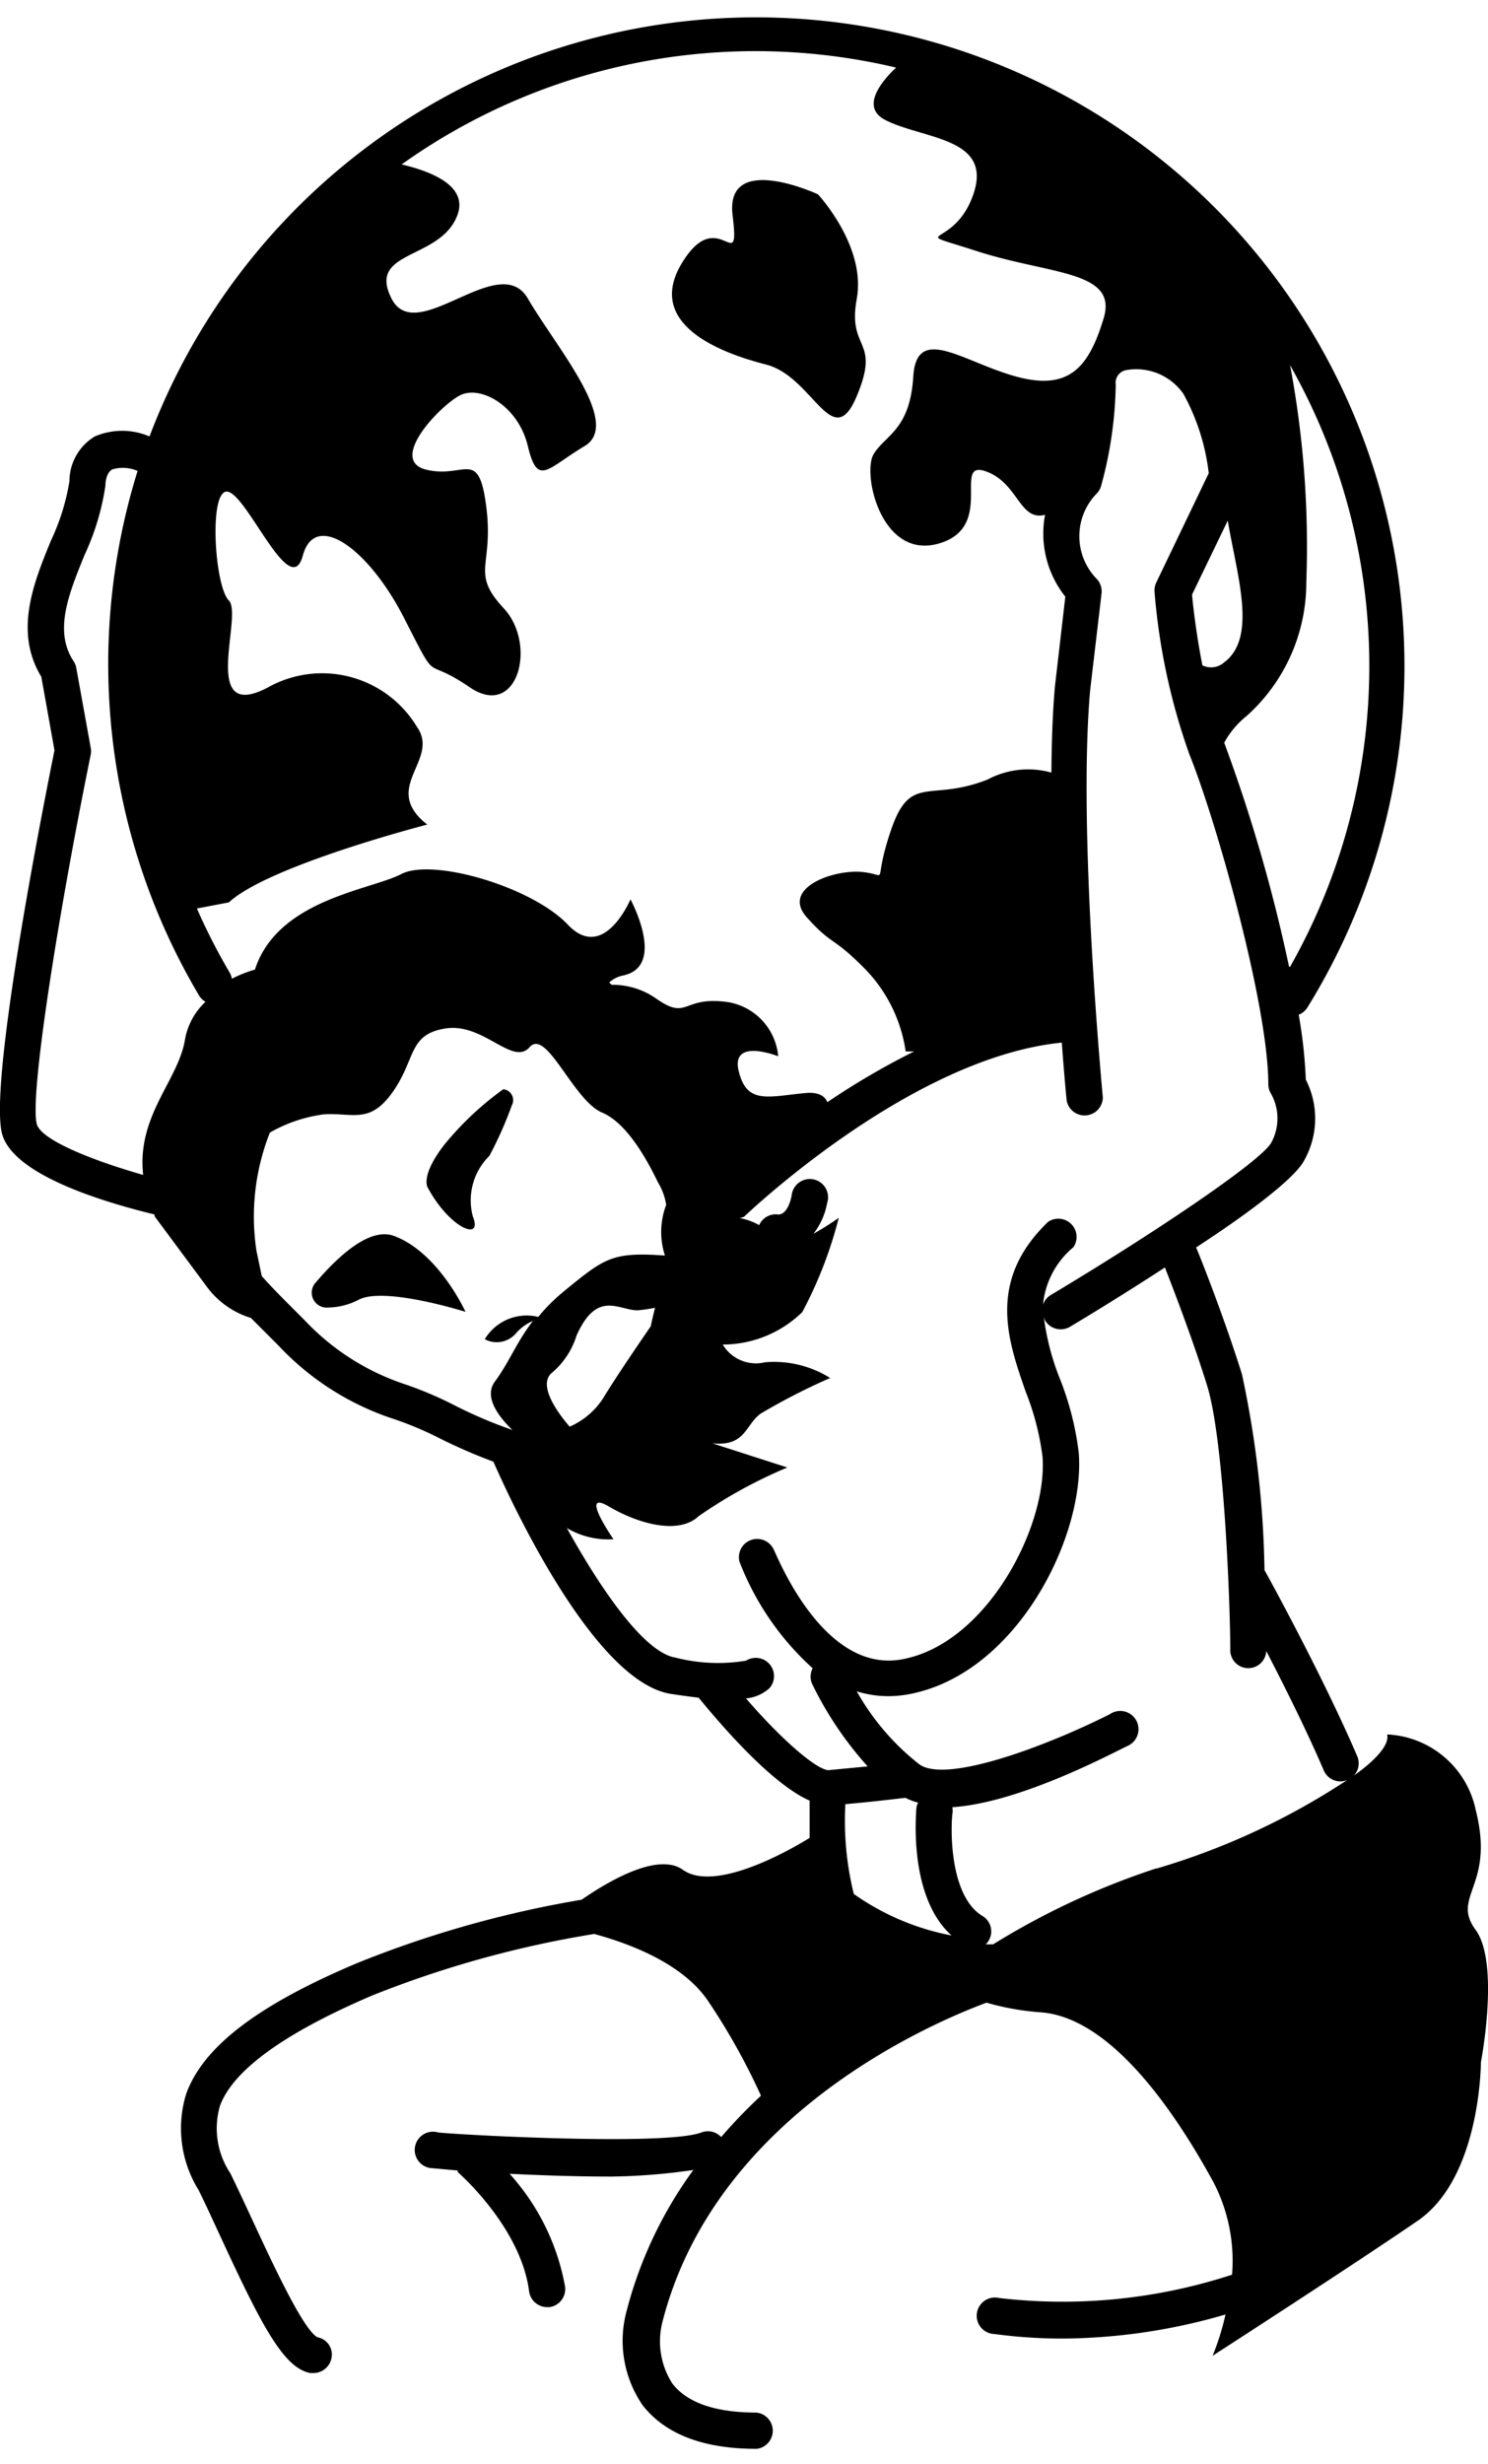 <svg xmlns="http://www.w3.org/2000/svg" data-name="Layer 1" viewBox="0 0 58.72 96" x="0px" y="0px" width="58px" height="96px"><title>14</title><path d="M36.17,50.15c-1-.35-2.28.92-3.06,1.83a.59.59,0,0,0,.48,1,2.69,2.69,0,0,0,1.19-.3c1-.55,4.23.47,4.23.47S37.94,50.79,36.17,50.15Z" transform="translate(-20.64 -2)"/><path d="M39.95,47a14.93,14.93,0,0,0,.89-2,.43.43,0,0,0-.34-.63,12.15,12.15,0,0,0-2.32,2.18c-.95,1.22-.67,1.68-.67,1.68.86,1.62,2.2,2.17,1.79,1.16A2.46,2.46,0,0,1,39.95,47Z" transform="translate(-20.64 -2)"/><path d="M50.89,15.79c1.84.48,2.6,3.53,3.56,1.24s-.38-1.77,0-3.84-1.53-4.12-1.53-4.12-3.68-1.71-3.37.83-.55-.51-2,1.88S49,15.31,50.89,15.79Z" transform="translate(-20.64 -2)"/><path d="M78.88,77.54c-1-1.34.76-1.72,0-4.72a3.75,3.75,0,0,0-3.5-3c.1.39-.43,1-1.31,1.62a.71.71,0,0,0,.13-.76c-1.34-3.13-3.56-7.17-3.66-7.34h0a39.5,39.5,0,0,0-.89-7.73c-.75-2.39-1.76-4.91-1.81-5,2-1.3,3.81-2.66,4.23-3.37a3.37,3.37,0,0,0,.1-3.25,18.93,18.93,0,0,0-.28-2.56.71.71,0,0,0,.34-.28A25.59,25.59,0,1,0,26.54,18.62a2.74,2.74,0,0,0-2.16,0,2.07,2.07,0,0,0-1,1.77,8.8,8.8,0,0,1-.73,2.34c-.69,1.68-1.46,3.59-.38,5.37L22.79,31c-.51,2.52-2.64,13.37-2.05,15.19.49,1.52,3.7,2.56,6,3.12l0,.07,2.07,2.79a3.37,3.37,0,0,0,1.73,1.22l.74.74.35.35a10.83,10.83,0,0,0,4.56,2.9,13.53,13.53,0,0,1,1.84.78,21.48,21.48,0,0,0,2.08.9c.88,2,4.06,8.69,7,9.16.4.06.76.11,1.1.15,1,1.22,2.92,3.42,4.38,4.06,0,.38,0,.89,0,1.47-1,.62-3.78,2.13-5,1.26-.94-.67-2.77.33-4,1.18a42.34,42.34,0,0,0-8.81,2.48c-4,1.68-6.12,3.33-6.79,5.17a4.61,4.61,0,0,0,.48,3.79c.27.54.57,1.2.89,1.89,1.61,3.48,2.48,5.15,3.53,5.34H33a.73.73,0,0,0,.72-.58.69.69,0,0,0-.55-.83c-.57-.29-1.84-3.06-2.53-4.54-.33-.71-.64-1.38-.91-1.93a3.19,3.19,0,0,1-.41-2.66c.52-1.41,2.54-2.87,6-4.35a41.38,41.38,0,0,1,8.77-2.43c1.5.41,3.53,1.2,4.51,2.67a25.8,25.8,0,0,1,2.07,3.71A20.19,20.19,0,0,0,49.1,85.7a.72.72,0,0,0-.78-.18c-1.42.54-9.6.09-10.39,0a.72.72,0,1,0-.23,1.41l1,.09,0,.06s2.49,2.15,2.82,4.71a.72.72,0,0,0,.71.62h.09a.72.72,0,0,0,.62-.8,9,9,0,0,0-2.19-4.46c1.21.06,2.63.11,4,.11A24.31,24.31,0,0,0,48,87a16.42,16.42,0,0,0-2.64,5.59A4.49,4.49,0,0,0,46,96.28C46.89,97.42,48.39,98,50.5,98a.72.72,0,0,0,0-1.43c-1.63,0-2.75-.39-3.33-1.15A3.08,3.08,0,0,1,46.78,93c2.06-8.08,10.43-11.72,12.79-12.6a10.35,10.35,0,0,0,2.13.38c2.67.19,5.15,3.63,6.83,6.71a6.73,6.73,0,0,1,.73,3.64,21.53,21.53,0,0,1-9.19.92.72.72,0,1,0-.19,1.42,20.16,20.16,0,0,0,2.68.18A23.34,23.34,0,0,0,69,92.7a9.66,9.66,0,0,1-.51,1.63S74.1,90.71,76.59,89s2.49-6.25,2.49-6.25S79.83,78.87,78.88,77.54Zm-7.37-38a63.07,63.07,0,0,0-2.56-8.84h0a3.5,3.5,0,0,1,.88-1.05,7.06,7.06,0,0,0,2.36-5.27,38.66,38.66,0,0,0-.64-8.57,24.08,24.08,0,0,1,0,23.73ZM69.09,21.94c.37,2.19,1.17,4.61-.14,5.59a.78.78,0,0,1-.86.12c-.25-1.26-.37-2.36-.41-2.79ZM56,4.07c-.65.62-1.39,1.59-.4,2.08,1.53.76,4.22.68,3.45,2.92s-2.77,1.3.14,2.24,5.58.76,5,2.66-1.34,2.86-3.44,2.29-3.94-2.1-4.07,0-1.09,2.29-1.56,3.05.29,4.2,2.58,3.53.42-3.43,1.93-2.81c1.2.49,1.26,1.94,2.25,1.68a4,4,0,0,0,.8,3.23l-.41,3.54c-.09,1-.13,2.18-.14,3.4a3.39,3.39,0,0,0-2.51.27c-2.29.91-3.05-.26-3.82,2s0,1.76-1.14,1.65-3.21.64-2.18,1.79,1,.71,2.34,2.08a5.87,5.87,0,0,1,1.56,3.21h.33a29.79,29.79,0,0,0-3.42,2c-.1-.24-.35-.41-.87-.36-1.48.14-2.31.46-2.63-.87s1.56-.58,1.56-.58a2.38,2.38,0,0,0-2-2.14c-1.81-.25-1.54.76-2.82-.14a3,3,0,0,0-1.75-.54l-.1-.09a1.16,1.16,0,0,1,.56-.28c1.71-.37.28-3,.28-3s-1.05,2.5-2.47,1-5.34-2.64-6.57-2-4.88,1-5.78,3.77a5.16,5.16,0,0,0-.91.36.7.7,0,0,0-.08-.23,23.92,23.92,0,0,1-1.3-2.54L29.67,37c1.58-1.46,7.83-3.07,7.83-3.07-1.87-1.47.53-2.54-.41-3.86a4.37,4.37,0,0,0-5.84-1.57c-2.77,1.49-1-2.83-1.58-3.41s-.81-4.57,0-4.28,2.44,4.29,2.92,2.51,2.58-.31,4,2.47.68,1.42,2.58,2.72,2.68-1.68,1.35-3.11-.39-1.63-.69-4-.85-1.1-2.37-1.47S38,17.41,38.79,17s2.29.38,2.68,2,.75.89,2.24,0-1.11-3.88-2.24-5.82-4.4,1.93-5.38,0,1.93-1.5,2.6-3.29c.44-1.18-1.1-1.74-2.2-2A24.05,24.05,0,0,1,56,4.07ZM42.39,55.58a3.14,3.14,0,0,0,1-1.49c.81-1.82,1.66-1,2.41-1a6.16,6.16,0,0,0,.69-.1c-.11.43-.17.73-.17.73S45,55.63,44.44,56.56a3,3,0,0,1-1.32,1.12C42.74,57.24,41.85,56.1,42.39,55.58ZM22.1,45.77c-.32-1,.82-8.21,2.12-14.6a.71.71,0,0,0,0-.27l-.57-3.15a.72.72,0,0,0-.11-.27c-.78-1.19-.19-2.64.43-4.17a9.89,9.89,0,0,0,.83-2.75c0-.24.08-.54.27-.64a1.46,1.46,0,0,1,1,.06,25.63,25.63,0,0,0,2.43,20.7.7.7,0,0,0,.25.24,2.67,2.67,0,0,0-.81,1.49c-.26,1.61-1.91,3-1.65,5.34C24.13,47.13,22.3,46.36,22.1,45.77ZM36.6,56a9.55,9.55,0,0,1-3.93-2.51l-.39-.39c-.47-.47-.91-.91-1.31-1.36l-.21-1a9,9,0,0,1,.53-4.66,5.78,5.78,0,0,1,2.13-.72c1.17-.07,1.82.4,2.73-.9s.6-2.27,2.09-2.49,2.63,1.5,3.3.74,1.72,2.1,2.86,2.58,2,2.35,2.22,2.78a2.43,2.43,0,0,1,.31.86,3,3,0,0,0-.05,2c-2.1-.15-2.38.1-4,1.42a7.33,7.33,0,0,0-1,1,1.93,1.93,0,0,0-2.11.88A1,1,0,0,0,41,54a1.81,1.81,0,0,1,.67-.49c-.65.84-.93,1.62-1.5,2.39-.43.58.09,1.33.69,1.91a18,18,0,0,1-2.22-.94A14.52,14.52,0,0,0,36.6,56ZM50.08,68.4A1.63,1.63,0,0,0,51,68a.72.72,0,0,0-.92-1.09,6.73,6.73,0,0,1-2.78-.12c-1.21-.19-2.89-2.59-4.29-5.11a3.22,3.22,0,0,0,1.84.44s-1.39-2-.18-1.29,2.77,1.11,3.54.38a19,19,0,0,1,3.5-1.92l-2.95-.95c1.31.12,1.28-.72,1.89-1.17a24.82,24.82,0,0,1,2.75-1.41,4.16,4.16,0,0,0-2.57-.62,1.53,1.53,0,0,1-1.67-.7,4.5,4.5,0,0,0,3.14-1.28,16.64,16.64,0,0,0,1.44-3.72,10.39,10.39,0,0,1-1,.63,2.76,2.76,0,0,0,.54-1.21.72.72,0,1,0-1.4-.29c-.12.57-.35.75-.53.74a.71.71,0,0,0-.75.42h0a2.56,2.56,0,0,0-.77-.28A.71.71,0,0,0,50,49.4c.07-.06,6.54-6.27,12.54-6.87.1,1.32.18,2.2.2,2.32a.72.72,0,0,0,1.42-.14c0-.1-1-10.43-.5-16.08l.45-3.82a.72.72,0,0,0-.19-.57,2.41,2.41,0,0,1,0-3.37.72.72,0,0,0,.17-.29,15.92,15.92,0,0,0,.58-4A.51.51,0,0,1,65.1,16a2.27,2.27,0,0,1,2.24.94,8.51,8.51,0,0,1,1,3.13l-2.07,4.31a.72.72,0,0,0-.07.36,25.06,25.06,0,0,0,1.38,6.43c1.06,2.62,3.11,9.89,3.11,13a.71.71,0,0,0,.11.38,2,2,0,0,1,0,1.94c-.46.77-4.78,3.66-8.7,6a.7.7,0,0,0-.3.38A3.35,3.35,0,0,1,63,50.6a.72.72,0,0,0-1-1c-2.41,2.32-1.6,4.65-.88,6.71a10.47,10.47,0,0,1,.66,2.55c.21,2.73-2.2,7.4-5.56,8-3.17.57-5-4.31-5.06-4.36a.72.72,0,0,0-1.34.5,11,11,0,0,0,2.89,4.21.7.7,0,0,0,0,.66,13.91,13.91,0,0,0,2.17,3.21l-1.56.15C52.82,71.18,51.46,70,50.08,68.4Zm4.25,7.7A12,12,0,0,1,54,72.57c.93-.08,1.93-.2,2.37-.25a2.47,2.47,0,0,0,.5.19.7.7,0,0,0-.07.24c0,.15-.33,3.45,1.39,5A9.89,9.89,0,0,1,54.33,76.11Zm11.95-1a29.9,29.9,0,0,0-6.45,3l-.29,0a.71.71,0,0,0-.13-1.12c-1.23-.74-1.27-3.16-1.19-4a.71.71,0,0,0,0-.29c2.59-.17,6.06-2,6.9-2.41a.72.72,0,1,0-.68-1.26C62,70.25,58,71.77,56.92,71a9.66,9.66,0,0,1-2.47-2.88,4.19,4.19,0,0,0,1.22.19,4.51,4.51,0,0,0,.8-.07c4.28-.77,7-6.23,6.74-9.53a11.68,11.68,0,0,0-.74-2.91,9.9,9.9,0,0,1-.64-2.46.68.68,0,0,0,.05.15.72.72,0,0,0,1,.24c.57-.34,2.09-1.26,3.73-2.33.28.72,1.06,2.72,1.66,4.64.69,2.2.92,8.84.92,10.42a.71.71,0,0,0,1.42.07c.73,1.41,1.62,3.19,2.27,4.71a.71.71,0,0,0,.92.38A28,28,0,0,1,66.28,75.11Z" transform="translate(-20.64 -2)"/></svg>